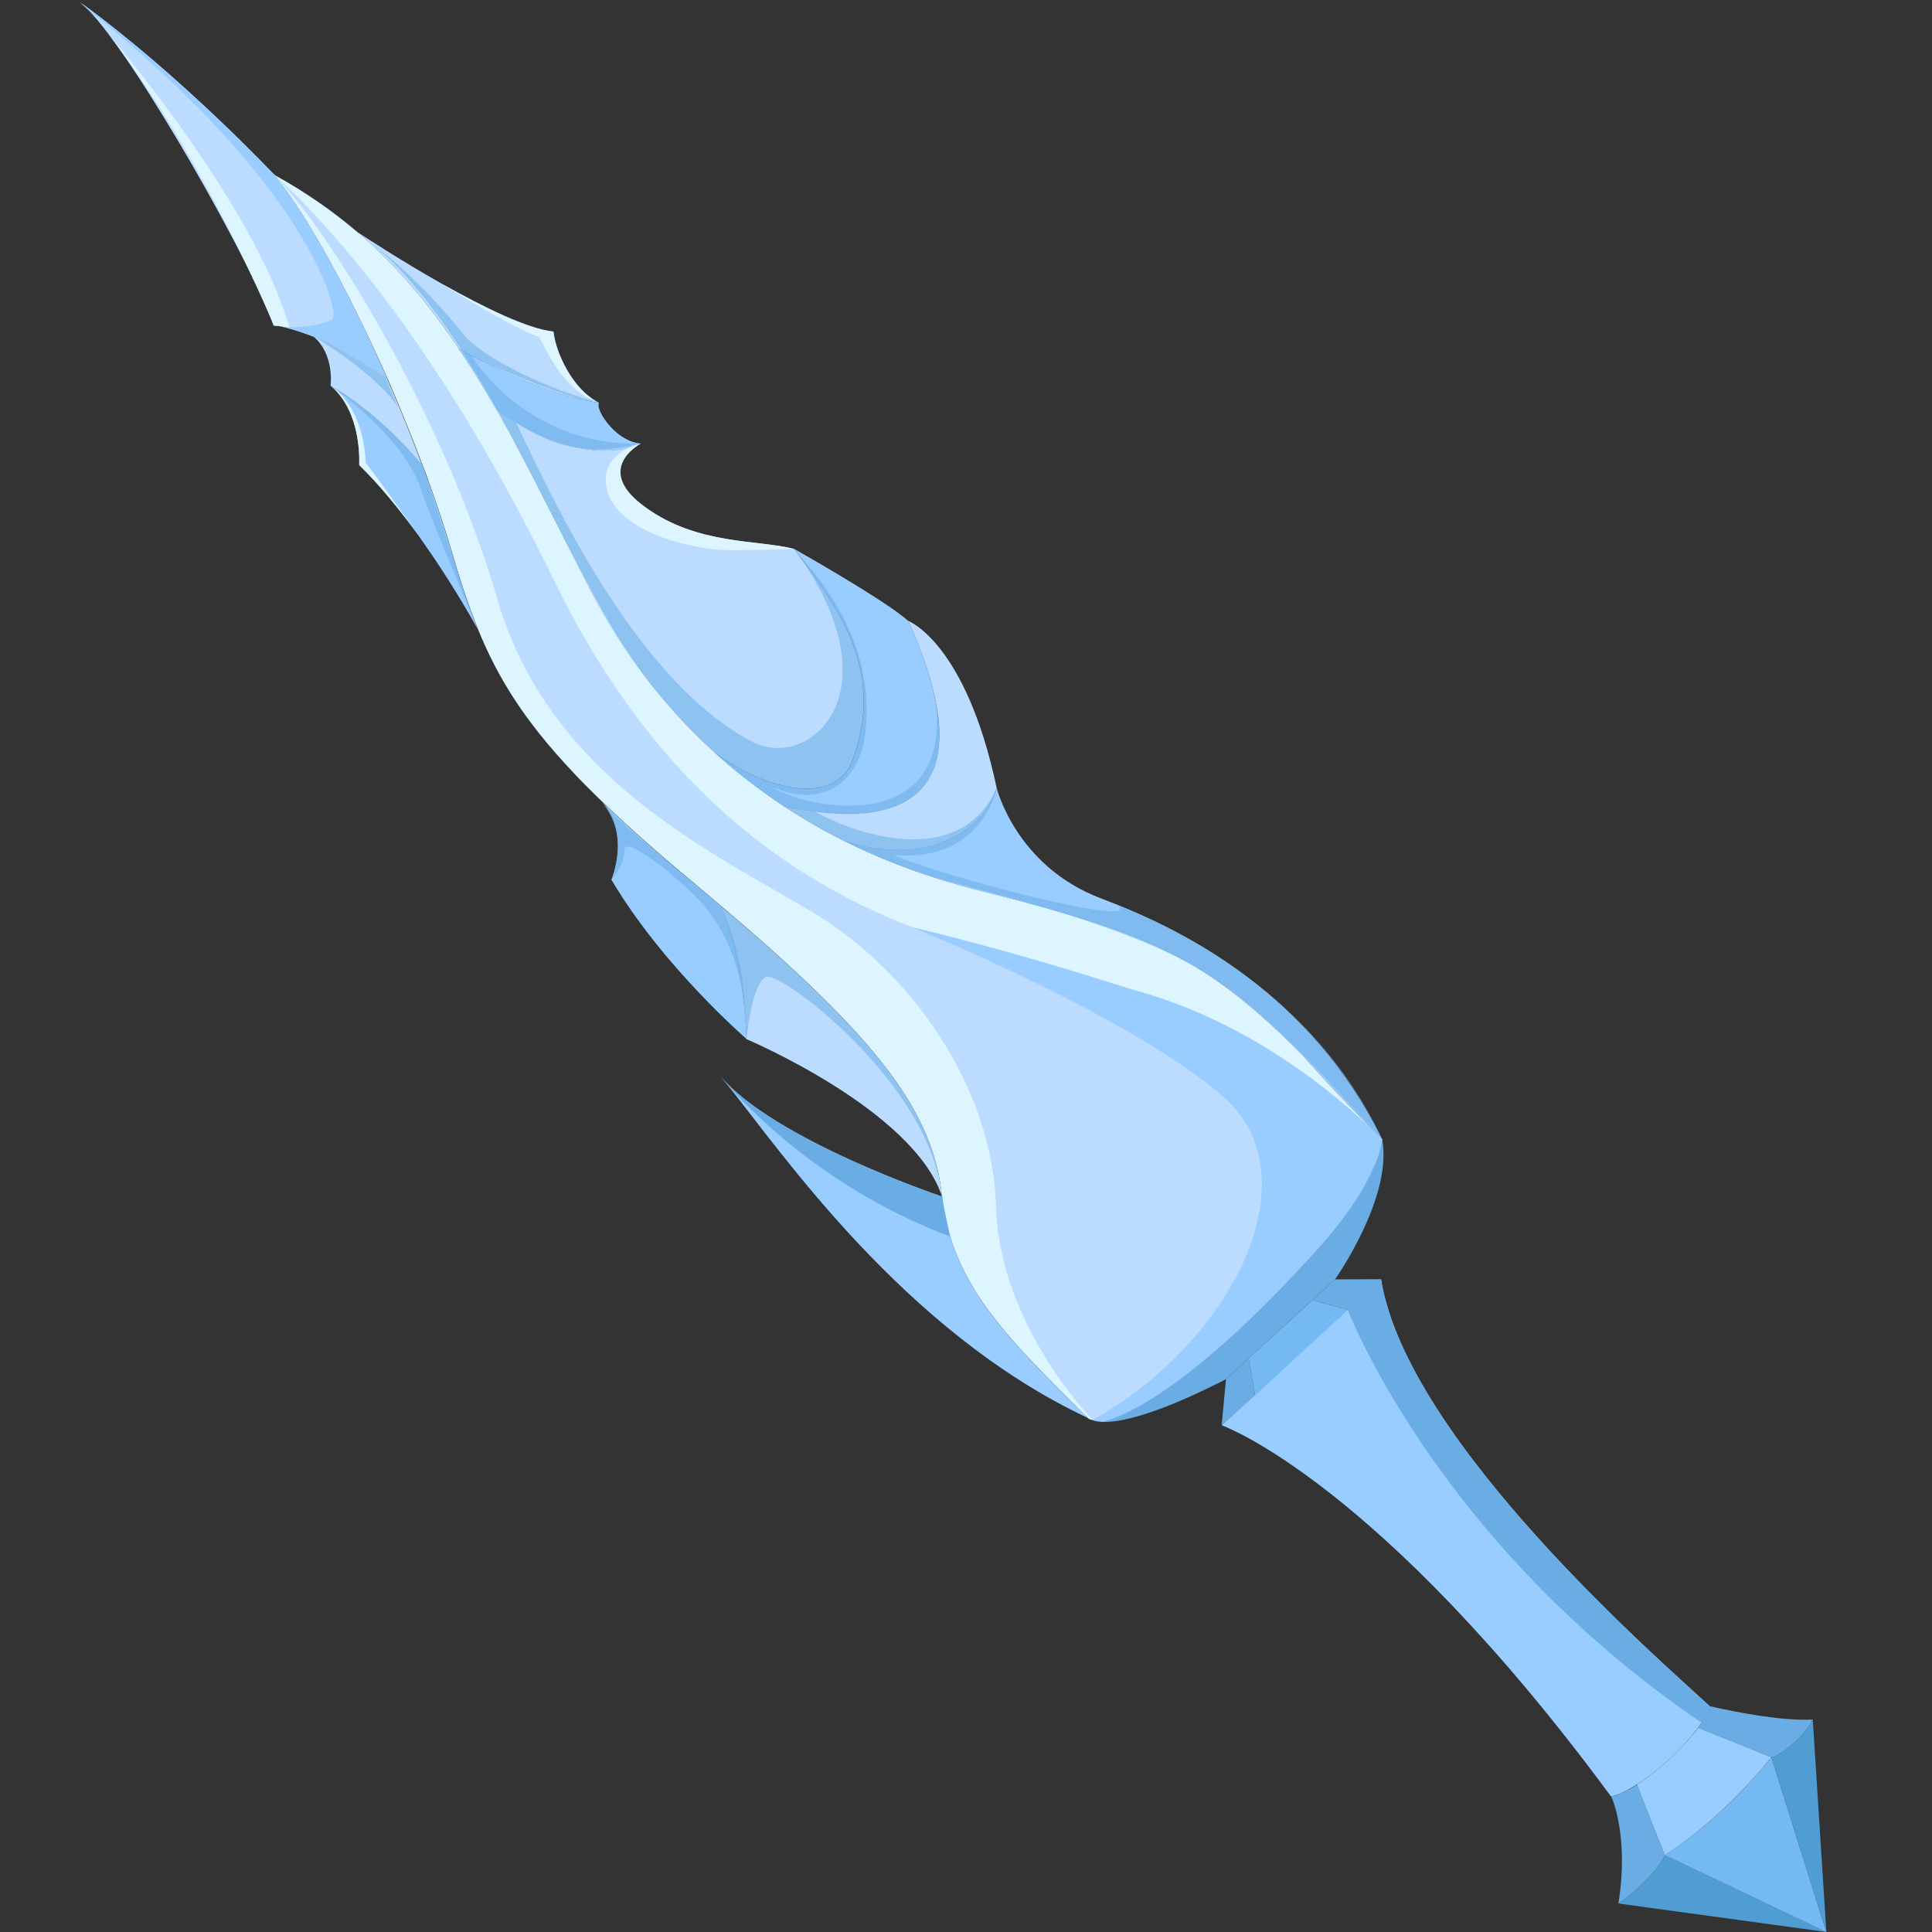 <svg version="1.1" id="Слой_1" xmlns="http://www.w3.org/2000/svg" xmlns:xlink="http://www.w3.org/1999/xlink" x="0px" y="0px"
	 viewBox="0 0 1024 1024" style="enable-background:new 0 0 1024 1024;" xml:space="preserve"><rect x="0" y="0" width="1024" height="1024" fill="#333333" stroke="none"/><style type="text/css">
	.st0{fill:#DDF5FF;}
	.st1{fill:#99CDFF;}
	.st2{fill:#BBDCFF;}
	.st3{fill:#6AADE5;}
	.st4{fill:#4F9DD3;}
	.st5{fill:#75B9F2;}
	.st6{opacity:0.55;fill:#6AADE5;}
</style><g><path class="st0" d="M732.6,604c-14.9,59.2-130.2,151.7-153.5,148.6c-1.1-0.1-2-0.5-2.6-1.1c-42.5-42.2-72.2-70.7-77.2-117.4
		c-4.7-44.4-32.9-82.6-117.2-154c-1.7-1.4-3.4-2.9-5.1-4.3c-2.5-2.1-5-4.2-7.6-6.4c-19.9-16.6-36.4-31.1-50.1-44.4l-0.1-0.1
		c-0.7-0.7-1.4-1.4-2.1-2c0,0,0,0,0,0c-4.7-4.6-9.1-9-13.2-13.4c-26-27.5-40-50.1-50.6-76.1c0,0,0,0,0-0.1
		c-5.2-12.8-9.6-26.4-14.1-41.8c-3.3-11.1-7.2-22.9-11.6-35.2l0,0c-1.1-3.2-2.3-6.5-3.6-9.7l0,0c-4.9-13.2-10.4-26.7-16.1-40.1
		c-0.8-2-1.7-3.9-2.5-5.8C186,157,163.9,115.5,145.4,92.7c16.6,9.1,31.3,19.4,44.6,30.8c0,0,0,0,0.1,0c0,0,0,0,0.1,0
		c17.2,14.9,31.9,31.7,45,49.8c2.7,3.8,5.4,7.6,8,11.5c5.4,8,10.5,16.2,15.5,24.6c1.5,2.6,3,5.2,4.5,7.7l0,0
		c17.3,30.4,32.7,62.8,49.6,95.3c12.1,23.3,26.3,44,42.4,62.4c7.3,8.4,15,16.2,23,23.5c4.7,4.3,9.5,8.4,14.4,12.3
		c6,4.8,12.2,9.4,18.6,13.8c1.5,1,2.9,2,4.4,3c10.3,6.7,21,12.9,32.1,18.4c0,0,0,0,0,0c22.7,11.3,47,20.1,72.8,26.5
		c90.3,22.7,118.3,35.3,169.7,86.7C690.2,559.1,708.3,579.7,732.6,604z"/><path class="st1" d="M223.9,246.7L223.9,246.7c1.2,3.3,2.4,6.5,3.6,9.8l0,0c4.4,12.2,8.3,24.1,11.6,35.2c4.5,15.4,8.9,29,14.1,41.8
		c-1-1.8-10.9-19.9-25.3-40.9c-0.1-0.1-0.1-0.2-0.2-0.2c-2-3-4.1-6-6.3-9.1c-0.1-0.1-0.2-0.2-0.3-0.4c-9.3-12.8-19.9-25.9-30.7-36.4
		c0.3-9.3-1.2-26.3-11-37.9c-1.2-1.5-2.6-2.9-4.2-4.2c0,0,0,0,0.1,0.1C198.7,217.3,223.9,246.7,223.9,246.7z"/><path class="st2" d="M205.2,200.8c0.8,1.9,1.7,3.9,2.5,5.8c5.8,13.4,11.2,26.9,16.1,40.1c0,0-25.2-29.5-48.6-42.2
		c0,0,2.3-16.6-9.1-26.2C182.9,184.7,205.2,200.8,205.2,200.8z"/><path class="st2" d="M145.4,92.7c18.4,22.8,40.6,64.3,59.8,108.1c0,0-22.3-16.1-39.1-22.4c0,0-9.5-3.7-16.4-5.2
		c-1.8-0.4-3.5-0.6-4.7-0.6c0,0,0,0,0,0C136.4,145.3,73.4,32.2,46.3,4.7c-1.3-1.4-2.6-2.5-3.8-3.5C95.7,39.8,145.4,92.7,145.4,92.7z
		"/><path class="st2" d="M315.9,212.6c0.5,0.3,1.1,0.6,1.6,0.9c-26.9-3.5-62.3-22-74.3-28.7c-2.6-3.9-5.3-7.7-8-11.5
		c-13.1-18.1-27.8-34.8-45-49.8c1.7,1.1,21.8,14.4,44.7,27.3c0,0,0,0,0.1,0c21.2,11.9,44.7,23.5,58.4,24.9
		C294.7,187.6,303.6,205.7,315.9,212.6z"/><path class="st1" d="M339.7,235.1C339.7,235.1,339.7,235.1,339.7,235.1c-34.1,14.7-76.6-17.9-76.6-17.9l0,0c-1.5-2.6-3-5.2-4.5-7.8
		c-4.9-8.4-10.1-16.6-15.4-24.6c12,6.6,47.5,25.1,74.3,28.7c-1.2,1.8,1.4,7.7,6.3,12.9C327.9,230.8,333.5,234.6,339.7,235.1z"/><path class="st2" d="M339.7,235.1C339.6,235.1,339.6,235.1,339.7,235.1C339.6,235.1,339.6,235.1,339.7,235.1
		C339.6,235.1,339.7,235.1,339.7,235.1z"/><path class="st2" d="M421.1,291c19.1,26.9,50.4,62.2,30,113.8c-9.3,20.6-42.6,16-73-6.5c-8-7.3-15.7-15.2-23-23.5
		c-16.1-18.3-30.3-39.1-42.4-62.4c-16.9-32.5-32.2-64.9-49.6-95.3c0,0,37.5,28.8,70.3,20.1c2.1-0.6,4.2-1.3,6.2-2.1
		c-1.8,1-24.8,14.2,2.2,33.7C369.8,289.1,401.8,285.9,421.1,291z"/><path class="st1" d="M481.4,329.1c20.5,45.4,40.9,119.7-65.8,98.3c-8-5.2-15.7-10.8-23.1-16.7c-4.9-3.9-9.7-8.1-14.4-12.3
		c4.7,3.5,9.6,6.6,14.4,9.2c25.9,14.1,50.8,14.6,58.7-2.7c7.9-20,8-37.5,4.2-53c-6.2-24.7-22.4-44.3-34.2-60.8
		C421.1,291,469,318,481.4,329.1z"/><path class="st1" d="M382.1,480.2c12.7,31.8,13.6,69.3,13.6,70.5l0,0c0,0-44.7-38.7-71.6-84.4c8.2-23-0.5-36.4-4.9-41.2
		c13.7,13.3,30.2,27.8,50.1,44.4c2.6,2.1,5.1,4.3,7.6,6.4C378.7,477.4,380.4,478.8,382.1,480.2z"/><path class="st2" d="M499,631.6c0.1,0.8,0.2,1.7,0.3,2.6c-15.1-46-103.6-83.4-103.6-83.4s0,0,0,0l0,0c0-1.2-0.9-38.7-13.6-70.5
		C464.7,550.2,493.5,588.3,499,631.6z"/><path class="st1" d="M499.3,634.2c0,0,0,0.1,0.1,0.4c0.8,7.4,2.2,14.3,4.2,20.8c0,0,0,0,0,0c10.6,34.9,37.2,60.8,72.9,96.1
		C478.7,705.6,413.7,609.8,384.8,574c-1.1-1.3-2.1-2.5-3-3.6C410.3,604,496.6,633.3,499.3,634.2L499.3,634.2z"/><path class="st2" d="M528.2,417.4c-3.6,18.4-33,43.8-80.5,28.4c0,0,0,0,0,0c-11.1-5.5-21.8-11.7-32.1-18.4
		c37.5,7.5,59.3,3.2,70.9-7.5c21.5-19.8,8.2-61.4-5.1-90.8C481.4,329.1,511.9,340.5,528.2,417.4z"/><path class="st1" d="M732.6,604c-24.3-24.3-42.4-44.9-42.4-44.9c-51.3-51.5-79.4-64.1-169.7-86.7c-25.8-6.5-50.1-15.3-72.8-26.6
		c47.5,15.3,76.9-10,80.5-28.4c0,0,10.1,41.8,55.7,58.9C629.5,493.5,694.7,527.3,732.6,604z"/><path class="st1" d="M906.2,904.3c-0.2,2-1.7,5.1-4.3,8.8c-0.6,0.9-1.2,1.7-1.9,2.7c-7.4,9.8-20.2,22.4-32.6,30.1
		c-1.9,1.2-3.9,2.3-5.7,3.3c-2.7,1.4-5.3,2.4-7.8,3C730.5,784.8,647.5,755.4,647.5,755.4s36.2-33.5,67.3-61.8
		c6-5.5,11.8-10.8,17.2-15.6C745.7,764.3,882,881.9,906.2,904.3z"/><path class="st3" d="M867.6,945.9c0,0,9.9,25.5,14.8,37.3c-1.5,4.9-12.2,17.5-24.6,25.7c0,0,0,0,0,0c5.8-36.7-3.8-56.7-3.8-56.7
		c2.5-0.6,5.1-1.6,7.8-3c1.9-0.9,3.8-2,5.7-3.2L867.6,945.9z"/><path class="st3" d="M960.8,911.4c-5.5,11-19.2,20-21.9,20c-15.3-6.3-38.9-15.6-38.9-15.6c0.7-0.9,1.3-1.8,1.9-2.7
		c2.6-3.7,4.1-6.9,4.3-8.8C906.2,904.3,940.8,912.6,960.8,911.4z"/><path class="st1" d="M938.9,931.4c-28.8,35.5-56.5,51.8-56.5,51.8c-4.9-11.9-14.8-37.3-14.8-37.3l-0.1,0
		c12.3-7.7,25.2-20.4,32.6-30.1C900,915.8,923.6,925.1,938.9,931.4z"/><path class="st4" d="M968.1,1024l-110.3-15.1c12.4-8.2,23.2-20.8,24.6-25.7L968.1,1024z"/><path class="st5" d="M938.9,931.4l29.1,92.6l-85.7-40.8C882.4,983.2,910.1,967,938.9,931.4z"/><path class="st4" d="M960.8,911.4l7.2,112.6l-29.1-92.6C941.7,931.3,955.3,922.4,960.8,911.4z"/><polygon class="st3" points="647.5,755.4 649.8,731 661.8,720 665.2,739.6 	"/><polygon class="st3" points="707.6,678.1 732,678 714.4,694.2 695.6,689.1 	"/><polygon class="st5" points="661.8,720 695.6,689.1 714.4,694.2 665.2,739.6 	"/><path class="st3" d="M732.6,604c5.7,30.6-25,74.1-25,74.1s-33.4,30.6-57.8,52.9c-58.8,30.1-70.8,21.6-70.8,21.6
		C602.3,755.7,717.6,663.2,732.6,604z"/><path class="st2" d="M579.1,752.6c0,0-49.4-50.1-51.2-113.2c-1.8-63.1-44.9-124.7-97.7-156.2S291,412,263.6,317.5
		c-27.5-94.6-88.4-195.6-120.2-226.9c37.3,34.1,92.9,99.4,150.6,217.7S434,479.7,518.2,502.8c68.5,20.6,129.9,20.2,214.4,101.2
		c-9.9,23.5-12.5,37.8-62.3,87.1C622.2,737.8,587,756.3,579.1,752.6z"/><path class="st1" d="M145.4,92.7c18.4,22.8,40.6,64.3,59.8,108.1c0,0-22.3-16.1-39.1-22.4c0,0-9.5-3.7-16.4-5.2
		c8.8,1.1,23.2-1.5,26.5-4c4.3-3.3-12.9-71.5-129.9-164.4c-1.3-1.1-2.5-2.3-3.8-3.5C95.7,39.8,145.4,92.7,145.4,92.7z"/><path class="st6" d="M167.1,178.8c0,0,33.2,19.8,44,37.4c-6.8-16.1-6.8-16.1-6.8-16.1S178.4,182.9,167.1,178.8z"/><path class="st6" d="M175.3,204.5c0,0,25.2,13.3,48.6,42.2c6.2,18.9,23,69.7,23,69.7l6.3,17c0,0-25.1-58.9-30.1-74
		C217.4,242.1,200.5,223.1,175.3,204.5z"/><path class="st6" d="M190.1,123.6c0,0,30.4,21,56.4,54.8c16,16.3,56.9,32.1,69.4,34.2c-12,1-65.7-23.5-65.7-23.5s28.8,47.7,89.5,46
		c-16.5,3.7-37.4,7.7-66.2-11.1c16.4,33.4,62,137.3,126.5,169.8c30.5,14,75.6-28.2,21-102.7c16.3,18.3,43.3,50.9,37.6,98.3
		c-3.4,23.9-21.3,39.9-49.3,27.8c15.9,10.7,94.2,27.9,86.8-44.2c4.8,20.7,5.6,66.8-63.9,57.2c15.7,9.4,75.8,33.4,96.1-12.7
		c-3.7,16.1-18.8,39.1-54.7,35.6c25,11.4,135.3,39.8,118.3,26.4c14.8,6.3,101.2,38.8,140.8,124.6c-17.6-18-59.7-70.2-101.5-93
		c-41.8-22.8-104.7-37.3-129.4-44.3s-94.9-29.5-152.4-98.7c-22.3-26.3-37.5-57.8-56.5-94.7C273.8,236.6,236.8,156.6,190.1,123.6z"/><path class="st3" d="M499.3,634.2c0,0,0,0.1,0.1,0.4c0.2,1.5,1.2,7.2,4.2,20.8c0,0,0,0,0,0c-66.2-24.9-106.9-67.7-118.8-81.4
		c-2-2.3-3.2-3.8-3.5-4.2c0.2,0.2,0.3,0.4,0.5,0.6C410.3,604,496.6,633.3,499.3,634.2L499.3,634.2z"/><path class="st6" d="M499,631.6c-8.3-59.3-85.5-117.1-93-113.8c-7.5,3.3-10.2,32.1-10.3,32.9l0,0c0-1.2-0.9-38.7-13.6-70.5
		C464.7,550.2,493.5,588.3,499,631.6z"/><path class="st6" d="M324.1,466.4c0,0,7-7.7,6.9-16c-0.1-8.3,29.7,15.5,41.5,28.9s23.2,36.5,23.2,71.5c-1-14.6,0.4-40-13.6-70.5
		c-36.9-31.2-54.6-45-62.9-55.1C324,432.5,332.1,443,324.1,466.4z"/><path class="st3" d="M906.2,904.3c-0.2,2-1.7,5.1-4.3,8.8c-140.8-95.8-187.6-219-187.6-219l0.4-0.6c6-5.5,11.8-10.8,17.2-15.6
		C745.7,764.3,882,881.9,906.2,904.3z"/><path class="st0" d="M58.3,19.1c0,0,75.8,88,95.1,154.3c-8.3-0.9-8.3-0.9-8.3-0.9S110.5,87.6,58.3,19.1z"/><path class="st0" d="M421.1,291c0,0-10,0.4-32.4,0.6c-22.5,0.2-60.4-9.8-66.6-30.8c-4.1-13.7,4.8-20.5,11.4-23.6
		c3.3-1.5,6-2.1,6.3-2.2c0,0,0,0,0,0c0,0,0,0-0.1,0c-1.8,1-24.8,14.2,2.2,33.7C369.8,289.1,401.8,285.9,421.1,291z"/><path class="st0" d="M193.8,245.2c5.7,7.2,19.1,26.1,27.3,37.7c-9.3-12.8-19.9-25.9-30.7-36.4c0.3-9.3-1.2-26.3-11-37.9
		c-1.2-1.5-2.6-2.9-4.2-4.2c0,0,0,0,0.1,0.1C176.9,205.5,192.6,215.7,193.8,245.2z"/><path class="st0" d="M315.9,212.6c-17.4-5.6-27.2-28.9-30-33.8c-16.5-6.3-49.6-27-51.1-27.9c21.2,11.9,44.7,23.5,58.4,24.9
		C294.7,187.6,303.6,205.7,315.9,212.6z"/><path class="st1" d="M483.2,491.4c0,0,112.4,45.2,163.8,88.6c51.4,43.3,5.2,131.9-68,172.7c5.4,0.8,5.4,0.8,5.4,0.8
		s35.1-4.9,109.7-86.8c37.4-39.8,38.4-62.6,38.4-62.6s-54.1-59.1-132.5-79.6C532.1,502.5,483.2,491.4,483.2,491.4z"/></g></svg>